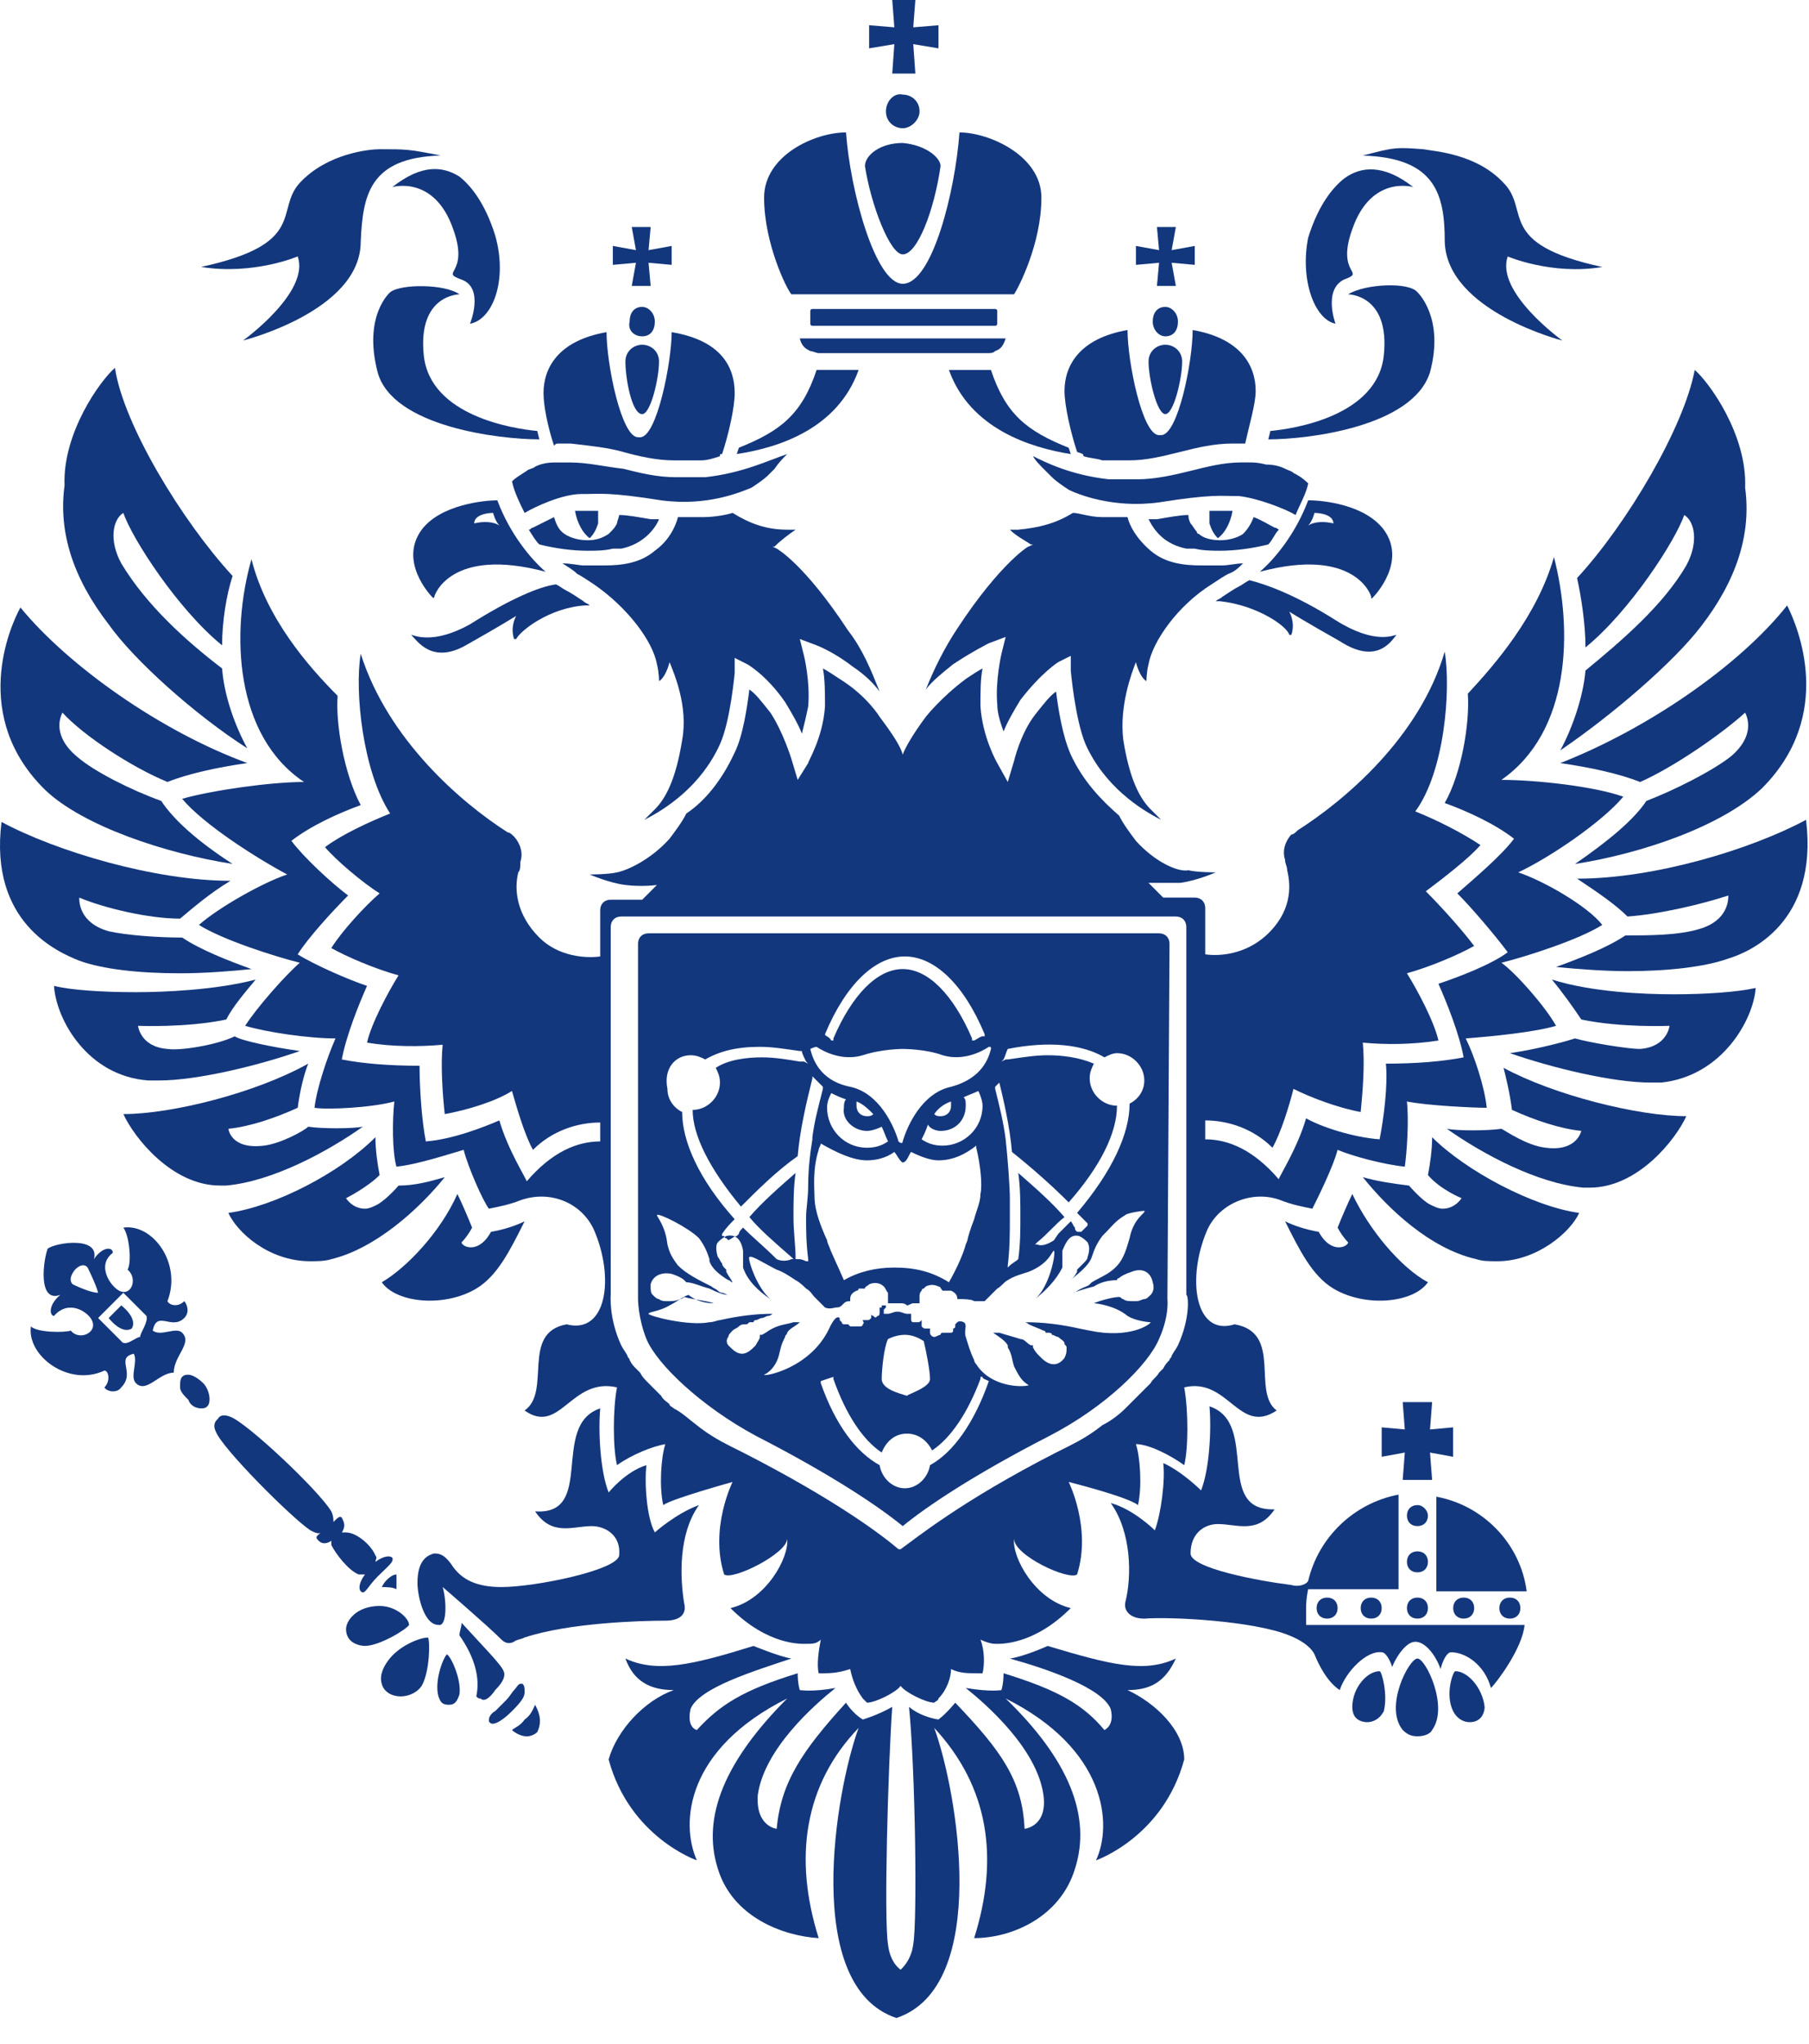 <?xml version="1.0" encoding="UTF-8"?> <svg xmlns="http://www.w3.org/2000/svg" width="62" height="70" viewBox="0 0 62 70" fill="none"> <path d="M48.58 51.552C48.364 51.552 48.22 51.696 48.22 51.912C48.22 52.128 48.364 52.272 48.58 52.272C48.796 52.272 48.94 52.128 48.94 51.912C48.94 51.768 48.796 51.552 48.58 51.552Z" fill="#13377D"></path> <path d="M49.805 55.08C49.805 55.296 49.949 55.44 50.165 55.44C50.381 55.44 50.525 55.296 50.525 55.08C50.525 54.864 50.381 54.72 50.165 54.72C49.949 54.72 49.805 54.864 49.805 55.08Z" fill="#13377D"></path> <path d="M48.58 54.72C48.364 54.72 48.22 54.864 48.22 55.08C48.22 55.296 48.364 55.44 48.58 55.44C48.796 55.44 48.94 55.296 48.94 55.08C48.94 54.864 48.796 54.72 48.58 54.72Z" fill="#13377D"></path> <path d="M51.388 55.08C51.388 55.296 51.532 55.44 51.748 55.44C51.964 55.44 52.108 55.296 52.108 55.08C52.108 54.864 51.964 54.72 51.748 54.72C51.532 54.72 51.388 54.864 51.388 55.08Z" fill="#13377D"></path> <path d="M48.075 48.025L48.147 48.961L47.355 48.889V49.897L48.147 49.753L48.075 50.689H49.083L49.011 49.753L49.803 49.897V48.889L49.011 48.961L49.083 48.025H48.075Z" fill="#13377D"></path> <path d="M49.228 51.265V54.505H52.324C52.108 52.849 50.812 51.553 49.228 51.265Z" fill="#13377D"></path> <path d="M48.58 53.136C48.364 53.136 48.22 53.28 48.22 53.496C48.22 53.712 48.364 53.856 48.58 53.856C48.796 53.856 48.94 53.712 48.94 53.496C48.94 53.28 48.796 53.136 48.58 53.136Z" fill="#13377D"></path> <path d="M49.876 57.241C49.803 57.241 49.516 58.033 49.803 58.609C49.947 58.897 50.236 59.041 50.523 58.969C50.812 58.897 50.883 58.609 50.883 58.465C50.812 57.817 50.307 57.241 49.876 57.241Z" fill="#13377D"></path> <path d="M47.284 57.241C46.852 57.241 46.348 57.817 46.348 58.465C46.348 58.681 46.42 58.897 46.708 58.969C46.996 59.041 47.284 58.897 47.428 58.609C47.572 58.033 47.356 57.241 47.284 57.241Z" fill="#13377D"></path> <path d="M48.58 56.807C48.292 56.807 47.428 58.464 48.076 59.255C48.22 59.4 48.364 59.471 48.58 59.471C48.796 59.471 49.012 59.4 49.084 59.255C49.66 58.464 48.868 56.807 48.58 56.807Z" fill="#13377D"></path> <path d="M44.764 55.081C44.764 54.721 44.836 54.433 44.836 54.433H47.932V54.145V51.841V51.193C46.42 51.481 45.196 52.633 44.836 54.145C44.764 54.289 44.476 54.361 44.26 54.289C43.108 54.145 40.804 53.713 40.804 53.209C40.804 52.489 41.308 52.201 41.74 52.201C42.388 52.201 43.108 52.561 43.684 51.697C41.596 51.769 43.18 48.745 41.452 48.169C41.524 48.961 41.452 50.329 41.164 51.049C41.164 51.049 40.516 50.401 39.868 50.113C39.94 50.689 39.796 51.841 39.58 52.417C39.58 52.417 38.86 51.697 38.068 51.481C38.788 52.489 38.788 54.001 38.572 54.865C38.5 55.153 38.716 55.441 39.22 55.441C40.084 55.369 42.964 55.513 44.188 56.017C44.548 56.161 44.908 56.377 45.052 56.665C45.196 57.025 45.484 57.601 45.916 57.889C46.132 57.241 46.852 56.521 47.356 56.593C47.5 56.593 47.644 56.881 47.716 57.097C47.788 56.881 48.148 56.233 48.508 56.233C48.868 56.233 49.228 56.737 49.372 57.169C49.444 56.881 49.588 56.593 49.732 56.593C50.236 56.593 50.884 57.025 51.1 57.817C51.316 57.601 52.18 56.449 52.252 55.657H44.764C44.764 55.729 44.764 55.441 44.764 55.081Z" fill="#13377D"></path> <path d="M46.635 55.08C46.635 55.296 46.779 55.44 46.995 55.44C47.211 55.44 47.355 55.296 47.355 55.08C47.355 54.864 47.211 54.72 46.995 54.72C46.779 54.72 46.635 54.864 46.635 55.08Z" fill="#13377D"></path> <path d="M45.124 55.08C45.124 55.296 45.268 55.44 45.484 55.44C45.7 55.44 45.844 55.296 45.844 55.08C45.844 54.864 45.7 54.72 45.484 54.72C45.268 54.72 45.124 54.864 45.124 55.08Z" fill="#13377D"></path> <path d="M15.316 56.664C15.171 56.808 14.883 57.6 15.027 58.104C15.1 58.32 15.171 58.392 15.387 58.392C15.604 58.392 15.675 58.248 15.748 58.032C15.819 57.528 15.46 56.736 15.316 56.664Z" fill="#13377D"></path> <path d="M17.98 58.897C17.836 59.113 17.62 59.185 17.548 59.257C17.62 59.329 17.836 59.473 18.052 59.473C18.196 59.473 18.34 59.401 18.412 59.329C18.628 58.897 18.412 58.537 18.34 58.393C18.268 58.537 18.196 58.753 17.98 58.897Z" fill="#13377D"></path> <path d="M16.972 57.888C17.26 57.6 17.332 57.384 17.26 57.24C17.188 57.024 16.54 56.376 15.82 55.584C15.82 55.728 15.748 55.872 15.748 56.016C16.252 56.736 16.468 57.456 16.324 58.104C16.396 58.176 16.396 58.176 16.468 58.176C16.612 58.32 16.828 58.104 16.972 57.888Z" fill="#13377D"></path> <path d="M17.98 57.96C17.98 57.816 17.98 57.744 17.908 57.672H17.836C17.764 57.672 17.692 57.816 17.62 57.888C17.548 57.96 17.476 58.104 17.332 58.248C17.188 58.392 17.116 58.464 16.972 58.608C16.828 58.68 16.756 58.824 16.756 58.896C16.756 58.896 16.756 58.896 16.756 58.968C16.828 59.04 16.828 59.04 16.9 59.04C16.972 59.04 17.188 58.968 17.548 58.608C17.908 58.248 17.98 58.104 17.98 57.96Z" fill="#13377D"></path> <path d="M13.228 54.144C13.228 54.144 13.156 54.216 13.084 54.36C13.228 54.36 13.444 54.36 13.588 54.432C13.588 54.288 13.588 54.072 13.588 53.928C13.444 53.928 13.3 54.072 13.228 54.144Z" fill="#13377D"></path> <path d="M15.172 54.359C15.172 54.359 16.684 55.656 17.188 56.16C17.332 56.303 17.476 56.303 17.62 56.231C17.692 56.16 17.836 56.16 17.98 56.087C19.492 55.584 21.94 55.511 22.804 55.511C23.38 55.511 23.524 55.224 23.452 54.935C23.308 54.072 23.236 52.559 23.956 51.551C23.164 51.84 22.444 52.487 22.444 52.487C22.156 51.983 22.084 50.76 22.156 50.184C21.436 50.4 20.86 51.12 20.86 51.12C20.572 50.4 20.5 49.032 20.572 48.239C18.844 48.816 20.428 51.911 18.34 51.767C18.916 52.632 19.636 52.272 20.284 52.272C20.716 52.272 21.292 52.559 21.22 53.279C21.148 53.783 18.34 54.359 17.188 54.359C16.396 54.359 15.82 54.144 15.46 53.568C15.244 53.279 15.1 53.208 14.884 53.208C14.596 53.279 14.308 53.495 14.308 54.215C14.308 54.648 14.524 55.656 15.028 55.656C15.316 55.727 15.316 54.864 15.172 54.359Z" fill="#13377D"></path> <path d="M12.292 53.928C12.364 53.928 12.436 53.928 12.508 53.928C12.292 54.217 12.292 54.432 12.364 54.505C12.508 54.648 12.58 54.361 12.94 54.001C13.3 53.641 13.516 53.496 13.444 53.352C13.372 53.281 13.156 53.281 12.868 53.496C12.868 53.425 12.94 53.352 12.868 53.281C12.724 52.92 12.22 52.489 11.86 52.489C11.788 52.489 11.788 52.489 11.716 52.489C11.86 52.273 11.788 52.129 11.716 51.984C11.644 51.913 11.572 51.984 11.428 52.129C11.428 52.056 11.428 51.913 11.356 51.769C10.924 51.048 8.476 48.745 7.9 48.529C7.54 48.385 7.468 48.6 7.468 48.6C7.468 48.6 7.252 48.745 7.396 49.032C7.612 49.608 9.988 51.984 10.636 52.416C10.78 52.489 10.924 52.56 10.996 52.489C10.852 52.633 10.78 52.633 10.924 52.776C10.996 52.849 11.14 52.92 11.356 52.776C11.356 52.849 11.356 52.849 11.356 52.92C11.5 53.209 11.932 53.785 12.292 53.928Z" fill="#13377D"></path> <path d="M14.02 55.655C14.02 55.439 13.588 55.007 13.012 55.007C12.22 55.007 11.86 55.511 11.86 55.799C11.86 56.303 12.364 56.375 12.508 56.375C13.012 56.375 13.948 55.799 14.02 55.655Z" fill="#13377D"></path> <path d="M13.3 56.881C13.084 57.169 13.012 57.457 13.084 57.673C13.156 57.961 13.444 58.105 13.732 58.105C14.02 58.105 14.308 57.961 14.452 57.745C14.74 57.241 14.74 56.161 14.668 56.089C14.38 56.089 13.66 56.377 13.3 56.881Z" fill="#13377D"></path> <path d="M6.243 45.648C6.027 45.432 5.523 45.792 5.235 45.576C5.379 44.856 5.883 45.576 6.315 45.144C6.531 44.928 6.387 44.64 6.315 44.568C6.099 44.784 5.811 44.712 5.739 44.568C6.243 43.272 5.235 41.904 4.227 42.048C4.443 42.336 4.515 43.272 4.371 43.488C4.731 43.776 4.515 44.424 4.083 44.208C3.795 44.064 3.291 43.344 3.867 42.912C3.867 42.696 3.507 42.696 3.219 43.128C3.435 42.336 1.923 42.552 1.635 42.768C1.491 43.128 1.275 44.64 2.067 44.352C1.635 44.712 1.707 45.072 1.851 45.072C2.355 44.496 3.003 44.928 3.147 45.216C3.363 45.648 2.715 45.936 2.427 45.576C2.211 45.648 1.275 45.648 1.059 45.432C0.915 46.44 2.355 47.52 3.579 46.944C3.723 46.944 3.795 47.304 3.579 47.52C3.651 47.664 4.011 47.736 4.155 47.52C4.659 47.016 3.939 46.512 4.587 46.368C4.731 46.656 4.443 47.16 4.659 47.376C5.019 47.736 5.451 47.016 5.955 47.016C5.955 46.44 6.603 46.008 6.243 45.648ZM2.499 43.992C2.499 43.992 2.283 43.848 2.571 43.488C2.859 43.2 3.003 43.416 3.003 43.416C3.003 43.416 3.291 43.992 3.363 44.28C3.075 44.28 2.499 43.992 2.499 43.992ZM4.803 45.792C4.659 45.792 4.299 46.152 4.155 45.936L3.363 45.144L3.795 44.712L4.227 44.28L5.019 45.072C5.091 45.288 4.803 45.648 4.803 45.792Z" fill="#13377D"></path> <path d="M6.459 47.087C6.387 47.087 6.315 47.087 6.243 47.159C6.171 47.231 6.171 47.375 6.171 47.519C6.171 47.663 6.315 47.807 6.459 47.951C6.531 48.167 6.747 48.239 6.891 48.239C6.963 48.239 7.035 48.239 7.107 48.167C7.251 48.023 7.179 47.591 6.963 47.375C6.819 47.231 6.603 47.087 6.459 47.087Z" fill="#13377D"></path> <path d="M4.156 44.712L3.94 44.928L3.724 45.144C3.724 45.144 4.156 45.72 4.516 45.504C4.732 45.144 4.156 44.712 4.156 44.712Z" fill="#13377D"></path> <path d="M46.204 42.552C46.204 42.696 45.628 42.984 45.196 42.192C44.764 42.12 44.332 41.976 44.044 41.832C44.548 42.84 44.98 43.704 45.7 44.136C46.78 44.784 48.436 44.64 48.94 43.92C48.004 43.416 46.924 42.12 46.348 40.896C46.204 41.184 45.988 41.688 45.844 42.048C45.916 42.192 46.06 42.408 46.204 42.552Z" fill="#13377D"></path> <path d="M56.211 26.785C57.363 26.281 59.019 25.129 59.811 24.409C59.883 24.553 60.171 25.201 59.307 25.921C58.659 26.425 57.363 27.073 56.427 27.433C55.995 28.081 55.131 28.801 53.979 29.593C56.283 29.233 59.019 28.297 60.387 27.001C62.907 24.481 61.611 21.457 61.251 20.737C59.595 22.825 56.427 24.985 53.475 26.137C54.483 26.281 55.491 26.497 56.211 26.785Z" fill="#13377D"></path> <path d="M54.339 22.175C55.851 20.951 57.435 18.503 57.723 17.639C58.083 17.855 58.227 18.575 57.795 19.367C57.003 20.735 55.563 21.959 54.339 22.967C54.267 23.831 53.907 24.911 53.475 25.703C55.275 24.479 57.363 22.679 58.299 21.455C59.523 19.871 60.027 18.287 59.811 16.703C59.883 14.903 58.587 13.103 58.083 12.671C57.723 14.615 55.779 17.927 54.051 19.799C54.195 20.447 54.339 21.383 54.339 22.175Z" fill="#13377D"></path> <path d="M53.188 33.552C53.548 33.984 53.908 34.488 54.196 34.92C55.564 35.208 57.22 35.136 57.22 35.136C57.22 35.136 57.148 35.856 56.212 35.928C55.78 35.928 54.484 35.712 53.98 35.568C53.764 35.64 52.756 35.928 51.748 36.072C53.188 36.576 55.276 37.08 56.572 37.08C56.716 37.08 56.788 37.08 56.932 37.08C59.02 36.864 60.1 34.92 60.172 33.84C59.524 33.984 58.444 34.056 57.364 34.056C56.356 34.056 54.556 33.984 53.188 33.552Z" fill="#13377D"></path> <path d="M61.899 28.08C60.027 29.088 56.715 30.096 54.051 30.096C54.699 30.528 55.347 30.96 55.779 31.392C56.859 31.32 58.371 30.96 59.235 30.672C59.235 30.816 59.235 31.536 58.227 31.824C57.507 32.04 56.499 32.04 55.707 32.04C55.059 32.472 54.123 32.832 53.331 33.12C54.051 33.192 54.987 33.264 55.779 33.264C57.147 33.264 58.443 33.12 59.235 32.832C59.955 32.616 62.331 31.608 61.899 28.08Z" fill="#13377D"></path> <path d="M51.82 38.015C52.612 38.375 53.476 38.663 54.196 38.735C54.196 38.735 54.052 39.455 52.972 39.311C52.324 39.239 51.604 38.735 51.46 38.663C50.956 38.735 49.948 38.735 49.588 38.663C50.812 39.527 52.684 40.535 54.268 40.679C54.34 40.679 54.412 40.679 54.484 40.679C56.14 40.679 57.436 39.023 57.796 38.231C56.14 38.231 53.26 37.511 51.532 36.575C51.604 36.863 51.748 37.439 51.82 38.015Z" fill="#13377D"></path> <path d="M48.94 40.248C49.371 40.752 50.092 41.04 50.092 41.04C50.092 41.04 49.876 41.4 49.444 41.4C49.3 41.4 49.156 41.328 49.011 41.256C48.724 41.112 48.291 40.608 48.291 40.608C47.715 40.536 47.212 40.464 46.708 40.32C47.572 41.4 49.011 42.768 50.596 43.128C50.812 43.2 51.028 43.2 51.316 43.2C52.684 43.2 53.836 42.192 54.123 41.544C52.539 41.328 50.236 40.104 49.084 38.952C49.084 39.384 49.011 39.888 48.94 40.248Z" fill="#13377D"></path> <path d="M38.643 57.888C39.435 57.888 39.939 57.6 40.299 56.808C39.219 57.312 38.067 57.024 35.907 56.376C35.907 56.376 35.115 56.736 34.611 56.808C35.907 57.168 37.779 57.816 38.067 58.536C38.211 59.112 37.851 59.256 37.851 59.256C37.131 58.392 36.267 57.888 34.395 57.312C34.395 57.672 34.323 57.888 34.323 57.888C34.323 57.888 33.963 57.96 33.099 57.816C33.819 58.392 35.547 59.904 35.763 61.488C35.907 62.568 35.115 62.64 35.115 62.64C35.043 60.984 34.323 59.976 32.739 58.32C32.739 58.32 32.451 58.68 32.163 58.896C32.163 58.896 31.587 58.824 31.155 58.464C31.371 60.624 31.443 65.808 31.299 66.6C31.227 67.176 30.867 67.464 30.867 67.464C30.867 67.464 30.507 67.248 30.435 66.6C30.291 65.736 30.435 60.552 30.579 58.464C30.075 58.752 29.571 58.896 29.571 58.896C29.211 58.68 28.995 58.32 28.995 58.32C27.483 59.976 26.763 61.056 26.619 62.64C26.619 62.64 25.899 62.568 25.971 61.488C26.187 59.904 27.915 58.392 28.635 57.816C27.843 57.96 27.411 57.888 27.411 57.888C27.411 57.888 27.339 57.672 27.339 57.312C25.467 57.888 24.675 58.392 23.883 59.256C23.883 59.256 23.523 59.184 23.667 58.536C23.955 57.816 25.827 57.24 27.123 56.808C26.691 56.736 25.827 56.376 25.827 56.376C23.739 57.024 22.515 57.312 21.435 56.808C21.723 57.6 22.299 57.888 23.091 57.888C22.083 58.248 21.147 59.256 20.859 60.264C21.579 62.928 23.883 63.72 23.883 63.72C23.307 62.424 23.523 59.904 26.979 58.176C24.891 60.264 24.027 62.208 24.603 64.008C25.107 65.664 26.835 66.312 28.059 66.384C27.195 63.648 27.555 61.128 29.427 59.184C28.635 61.344 27.483 68.04 30.723 69.12C33.963 68.04 32.811 61.344 32.019 59.184C33.891 61.2 34.251 63.648 33.387 66.384C34.683 66.384 36.339 65.664 36.843 64.008C37.419 62.208 36.627 60.264 34.467 58.176C37.923 59.904 38.139 62.496 37.563 63.72C37.563 63.72 39.867 62.928 40.587 60.264C40.587 59.256 39.579 58.32 38.643 57.888Z" fill="#13377D"></path> <path d="M16.324 44.136C17.044 43.704 17.476 42.84 17.98 41.832C17.692 41.976 17.26 42.12 16.828 42.192C16.396 42.984 15.82 42.696 15.82 42.552C15.964 42.408 16.108 42.192 16.18 42.048C16.036 41.688 15.82 41.184 15.676 40.896C15.1 42.192 13.948 43.416 13.084 43.92C13.588 44.64 15.244 44.784 16.324 44.136Z" fill="#13377D"></path> <path d="M7.972 29.592C6.748 28.8 5.956 28.08 5.524 27.432C4.516 27.072 3.22 26.424 2.644 25.92C1.78 25.2 2.068 24.552 2.14 24.408C2.86 25.2 4.516 26.28 5.74 26.784C6.46 26.496 7.468 26.28 8.476 26.136C5.524 25.056 2.356 22.824 0.7 20.808C0.34 21.456 -1.028 24.552 1.564 27.072C2.86 28.296 5.668 29.232 7.972 29.592Z" fill="#13377D"></path> <path d="M8.476 25.632C8.044 24.84 7.684 23.832 7.612 22.896C6.388 21.96 5.02 20.736 4.156 19.296C3.724 18.504 3.868 17.784 4.228 17.568C4.516 18.432 6.1 20.88 7.612 22.104C7.612 21.312 7.756 20.376 7.972 19.728C6.244 17.856 4.228 14.544 3.94 12.6C3.436 13.032 2.14 14.832 2.212 16.632C1.996 18.216 2.5 19.8 3.724 21.384C4.588 22.608 6.676 24.48 8.476 25.632Z" fill="#13377D"></path> <path d="M7.755 34.92C7.971 34.488 8.403 33.984 8.763 33.552C7.395 33.912 5.595 33.984 4.659 33.984C3.507 33.984 2.427 33.912 1.851 33.768C1.923 34.92 3.003 36.864 5.091 37.008C5.235 37.008 5.307 37.008 5.451 37.008C6.747 37.008 8.835 36.504 10.275 36C9.267 35.856 8.259 35.64 8.043 35.496C7.467 35.784 6.171 36 5.739 35.928C4.803 35.856 4.731 35.136 4.731 35.136C4.731 35.136 6.387 35.208 7.755 34.92Z" fill="#13377D"></path> <path d="M2.716 32.905C3.508 33.193 4.732 33.337 6.172 33.337C7.036 33.337 7.9 33.265 8.62 33.193C7.828 32.905 6.892 32.545 6.244 32.113C5.452 32.113 4.372 32.041 3.724 31.897C2.716 31.609 2.716 30.889 2.716 30.745C3.58 31.105 5.092 31.465 6.172 31.465C6.604 31.105 7.18 30.601 7.9 30.169C5.308 30.169 1.924 29.161 0.052 28.153C-0.38 31.609 1.996 32.617 2.716 32.905Z" fill="#13377D"></path> <path d="M7.54 40.607C7.612 40.607 7.684 40.607 7.756 40.607C9.34 40.463 11.212 39.455 12.436 38.591C12.076 38.663 10.996 38.663 10.564 38.591C10.42 38.735 9.628 39.167 9.052 39.239C7.9 39.383 7.828 38.663 7.828 38.663C8.548 38.591 9.412 38.303 10.204 37.943C10.276 37.367 10.42 36.791 10.564 36.431C8.764 37.439 5.884 38.159 4.228 38.159C4.588 38.951 5.884 40.607 7.54 40.607Z" fill="#13377D"></path> <path d="M10.635 43.2C10.851 43.2 11.139 43.2 11.355 43.128C12.867 42.768 14.379 41.4 15.243 40.32C14.739 40.464 14.235 40.608 13.659 40.608C13.659 40.608 13.299 41.04 12.939 41.256C12.795 41.328 12.651 41.4 12.507 41.4C12.075 41.4 11.859 41.04 11.859 41.04C11.859 41.04 12.579 40.68 13.011 40.248C12.939 39.888 12.867 39.384 12.867 38.952C11.643 40.176 9.411 41.328 7.827 41.544C8.115 42.192 9.195 43.2 10.635 43.2Z" fill="#13377D"></path> <path d="M30.364 3.816C30.364 4.176 30.652 4.392 30.94 4.392C31.228 4.392 31.516 4.104 31.516 3.816C31.516 3.456 31.228 3.24 30.94 3.24C30.652 3.168 30.364 3.456 30.364 3.816Z" fill="#13377D"></path> <path d="M30.58 2.52H31.372L31.3 1.512L32.164 1.656V0.864L31.3 0.936L31.372 0H30.58L30.652 0.936L29.788 0.864V1.656L30.652 1.512L30.58 2.52Z" fill="#13377D"></path> <path d="M27.771 12.024C27.843 12.024 27.987 12.096 28.059 12.096H33.819C33.963 12.096 34.035 12.096 34.107 12.024C34.323 11.952 34.395 11.808 34.467 11.592H27.411C27.483 11.88 27.627 11.952 27.771 12.024Z" fill="#13377D"></path> <path d="M34.107 11.159C34.179 11.159 34.179 11.087 34.179 11.087V10.655C34.179 10.583 34.107 10.583 34.107 10.583H27.843C27.771 10.583 27.771 10.655 27.771 10.655V11.087C27.771 11.159 27.843 11.159 27.843 11.159H34.107Z" fill="#13377D"></path> <path d="M34.756 10.08C34.9 9.864 35.692 8.352 35.692 6.768C35.692 5.328 33.892 4.536 32.884 4.536C32.74 6.552 31.948 9.72 30.94 9.72C30.004 9.72 29.14 6.552 28.996 4.536C27.916 4.536 26.188 5.328 26.188 6.768C26.188 8.352 26.98 9.936 27.124 10.08H34.756Z" fill="#13377D"></path> <path d="M30.94 8.713C31.444 8.713 32.02 7.201 32.236 5.689C32.236 5.401 31.732 4.969 30.94 4.897C30.148 4.897 29.644 5.329 29.644 5.689C29.86 7.057 30.508 8.713 30.94 8.713Z" fill="#13377D"></path> <path d="M40.083 32.328C40.083 32.112 39.939 31.968 39.723 31.968H22.227C22.011 31.968 21.867 32.112 21.867 32.328V44.352V44.424V44.496C21.867 44.496 21.867 45.144 22.155 45.864C22.515 46.728 24.027 48.168 25.899 49.176C28.563 50.544 30.147 51.624 30.939 52.272C31.731 51.624 33.315 50.544 35.979 49.176C37.923 48.168 39.363 46.728 39.723 45.864C40.083 45.072 40.011 44.496 40.011 44.496L40.083 32.328ZM34.179 36.72V36.792C34.395 37.656 34.611 38.592 34.683 39.456C35.403 40.032 36.051 40.608 36.627 41.184C37.707 39.96 38.283 38.808 38.283 37.872C37.779 37.872 37.347 37.44 37.347 36.936C37.347 36.72 37.419 36.576 37.491 36.432C36.987 36.216 36.411 36.144 35.907 36.144C35.475 36.144 35.043 36.216 34.539 36.288H34.467L34.323 36.36L34.395 36.288C34.467 36.144 34.467 36.072 34.539 35.928C35.979 35.64 37.131 35.784 37.851 36.216C37.995 36.144 38.139 36.072 38.283 36.072C38.787 36.072 39.219 36.504 39.219 37.008C39.219 37.368 39.003 37.656 38.715 37.8C38.715 38.808 38.139 40.104 36.915 41.544C36.987 41.616 37.059 41.688 37.131 41.76C37.203 41.832 37.203 41.832 37.275 41.904V41.976C37.203 42.048 37.131 42.12 37.059 42.192H36.987C36.987 42.192 36.987 42.192 36.915 42.192C36.843 42.12 36.843 42.12 36.843 42.048C36.771 41.976 36.771 41.904 36.699 41.832C36.555 41.976 36.411 42.12 36.267 42.264L36.123 42.48C35.907 42.624 35.691 42.696 35.547 42.624H35.475L35.547 42.552C35.907 42.264 36.195 41.904 36.483 41.688C36.051 41.184 35.475 40.68 34.899 40.176C34.971 40.68 34.971 41.184 34.971 41.688C34.971 42.12 34.971 42.624 34.899 43.128C34.827 43.2 34.683 43.272 34.611 43.344L34.539 43.416V43.344C34.611 42.768 34.611 42.192 34.611 41.688C34.611 41.544 34.611 41.328 34.611 41.184V41.04C34.611 40.68 34.539 39.672 34.467 39.024C34.395 38.448 34.251 37.872 34.107 37.296V37.224C34.179 37.152 34.251 37.08 34.323 37.008L34.179 36.72ZM28.275 35.424C28.995 33.696 30.003 32.76 31.011 32.76C32.019 32.76 33.027 33.696 33.747 35.424V35.496H33.675C33.603 35.496 33.531 35.568 33.387 35.64H33.315V35.568C32.667 34.056 31.803 33.192 30.939 33.192C30.075 33.192 29.211 34.056 28.563 35.568V35.64H28.491C28.419 35.496 28.275 35.496 28.275 35.424ZM27.987 35.856C28.203 36 28.851 36.36 29.571 36.144C30.219 35.928 30.939 35.928 30.939 35.928C30.939 35.928 31.731 35.928 32.307 36.144C33.027 36.36 33.675 36 33.891 35.856C33.963 35.856 33.963 35.856 33.963 35.928C33.891 36.216 33.675 36.936 32.595 37.224C31.587 37.44 31.083 38.592 30.939 39.096C30.939 39.168 30.867 39.168 30.795 39.096C30.651 38.592 30.147 37.44 29.139 37.224C28.059 37.008 27.843 36.216 27.771 35.928C27.915 35.856 27.987 35.856 27.987 35.856ZM29.715 38.736C29.859 38.736 30.075 38.664 30.219 38.592C30.291 38.736 30.363 38.952 30.435 39.096C30.219 39.24 30.003 39.312 29.715 39.312C28.923 39.312 28.347 38.664 28.347 37.944C28.347 37.728 28.419 37.584 28.491 37.44C28.635 37.512 28.779 37.584 28.995 37.656C28.923 37.728 28.923 37.872 28.923 37.944C28.851 38.376 29.283 38.736 29.715 38.736ZM29.355 37.872C29.355 37.8 29.355 37.8 29.355 37.728C29.571 37.8 29.787 38.016 29.931 38.16C29.859 38.232 29.787 38.232 29.715 38.232C29.499 38.232 29.355 38.088 29.355 37.872ZM29.715 39.744C30.003 39.744 30.363 39.672 30.651 39.456C30.723 39.528 30.867 39.816 30.939 39.816C31.083 39.816 31.155 39.528 31.227 39.456C31.515 39.6 31.875 39.744 32.163 39.744C32.667 39.744 33.099 39.528 33.459 39.24C33.459 39.24 33.459 39.24 33.459 39.312C33.603 39.888 33.675 40.608 33.603 40.896C33.603 41.184 33.459 41.472 33.387 41.76C33.243 42.12 33.171 42.408 33.171 42.408C33.171 42.408 33.171 42.48 33.099 42.624C33.027 42.912 32.811 43.416 32.523 43.92C31.947 43.56 31.371 43.416 30.651 43.416C30.003 43.416 29.427 43.56 28.923 43.848C28.707 43.344 28.491 42.912 28.419 42.696C28.347 42.552 28.347 42.48 28.347 42.48C28.347 42.48 28.203 42.192 28.059 41.76C27.987 41.544 27.915 41.256 27.915 40.968C27.915 40.752 27.843 40.032 28.059 39.384C28.059 39.312 28.131 39.24 28.131 39.168C28.635 39.456 29.211 39.744 29.715 39.744ZM32.235 38.736C32.739 38.736 33.099 38.376 33.099 37.872C33.099 37.728 33.099 37.656 33.027 37.584C33.171 37.512 33.387 37.44 33.531 37.368C33.603 37.512 33.675 37.728 33.675 37.872C33.675 38.664 33.027 39.24 32.307 39.24C32.019 39.24 31.803 39.168 31.587 39.024C31.659 38.88 31.731 38.736 31.803 38.52C31.875 38.664 32.091 38.736 32.235 38.736ZM32.019 38.16C32.163 37.944 32.379 37.8 32.595 37.728C32.595 37.8 32.595 37.8 32.595 37.872C32.595 38.088 32.451 38.232 32.235 38.232C32.163 38.232 32.091 38.232 32.019 38.16ZM23.667 36.144C23.883 36.144 24.027 36.216 24.171 36.288C24.675 36 25.251 35.856 26.043 35.856C26.475 35.856 26.907 35.928 27.411 36H27.483C27.483 36.072 27.555 36.216 27.627 36.36L27.699 36.432L27.555 36.36C27.483 36.36 27.483 36.36 27.411 36.36C26.979 36.288 26.547 36.216 26.115 36.216C25.611 36.216 24.963 36.288 24.531 36.576C24.603 36.72 24.675 36.864 24.675 37.08C24.675 37.584 24.243 38.016 23.739 38.016C23.739 38.88 24.315 40.032 25.395 41.328C25.971 40.752 26.619 40.104 27.339 39.6C27.411 38.736 27.627 37.8 27.843 36.936V36.864L27.915 36.936C27.987 37.008 28.059 37.08 28.131 37.152C28.131 37.152 28.131 37.152 28.203 37.224V37.296C28.059 37.872 27.915 38.376 27.843 38.952V39.024C27.771 39.456 27.699 40.032 27.699 40.608C27.699 41.04 27.627 41.4 27.627 41.688C27.627 42.12 27.627 42.552 27.699 43.128V43.2H27.627C27.483 43.128 27.411 43.128 27.339 43.128H27.267V43.056C27.267 42.696 27.195 42.192 27.195 41.688C27.195 41.184 27.195 40.68 27.267 40.176C26.691 40.68 26.115 41.184 25.683 41.688C26.043 42.12 26.547 42.552 27.123 43.056L27.195 43.128H27.123C26.979 43.2 26.763 43.2 26.619 43.128C26.187 42.696 25.827 42.408 25.467 42.048C25.395 42.12 25.323 42.192 25.323 42.264L25.251 42.336C25.179 42.336 25.107 42.408 24.963 42.48L24.891 42.408C24.891 42.408 24.819 42.408 24.819 42.336H24.747V42.264C24.891 42.048 25.035 41.904 25.179 41.76C23.955 40.392 23.379 39.096 23.379 38.088C23.091 37.944 22.875 37.656 22.875 37.296C22.731 36.576 23.163 36.144 23.667 36.144ZM33.891 47.304C33.387 48.744 32.667 49.752 31.875 50.184C31.803 50.616 31.443 50.976 31.011 50.976C30.579 50.976 30.219 50.616 30.147 50.184C29.355 49.752 28.635 48.816 28.131 47.376V47.304L28.563 47.16V47.232C28.995 48.456 29.571 49.32 30.219 49.752C30.363 49.392 30.651 49.104 31.083 49.104C31.515 49.104 31.803 49.392 31.947 49.68C32.595 49.248 33.171 48.384 33.603 47.232V47.16H33.675C33.675 47.232 33.747 47.232 33.891 47.304ZM30.219 47.232C30.219 46.944 30.291 46.152 30.435 45.864C30.579 45.792 30.795 45.72 31.011 45.72C31.227 45.72 31.443 45.792 31.659 45.936C31.731 46.224 31.875 46.944 31.875 47.232C31.875 47.52 31.155 47.736 31.083 47.808C30.867 47.736 30.219 47.592 30.219 47.232ZM39.435 44.352C39.363 44.424 39.291 44.496 39.219 44.496C39.147 44.496 39.075 44.568 38.931 44.568H38.859C38.715 44.568 38.571 44.568 38.499 44.496C38.427 44.496 38.427 44.424 38.355 44.424C38.139 44.424 37.635 44.568 37.491 44.64C37.563 44.64 38.211 44.712 38.643 45.072C38.859 45.216 39.291 45.288 39.435 45.288C39.435 45.36 38.715 45.864 37.347 45.576L36.987 45.504C36.339 45.36 35.763 45.288 35.115 45.288C35.187 45.288 35.259 45.36 35.259 45.36C35.403 45.432 35.619 45.504 35.763 45.576C35.763 45.576 35.835 45.576 35.835 45.648H35.907C35.979 45.648 36.051 45.648 36.051 45.72C36.123 45.72 36.195 45.792 36.267 45.792C36.339 45.864 36.483 45.936 36.483 46.008C36.483 46.08 36.555 46.08 36.555 46.152C36.555 46.296 36.555 46.368 36.483 46.512C36.267 46.8 35.979 46.8 35.691 46.512L35.619 46.44C35.547 46.368 35.475 46.296 35.403 46.152V46.08C35.403 46.08 35.403 46.08 35.331 46.08C35.187 46.008 35.115 45.864 34.971 45.864C34.755 45.792 34.467 45.72 34.251 45.648C34.179 45.648 34.107 45.648 34.035 45.648C34.251 45.792 34.467 45.936 34.539 46.08C34.539 46.08 34.539 46.08 34.539 46.152C34.683 46.368 34.683 46.584 34.755 46.8C34.971 47.232 35.043 47.304 35.259 47.448C35.043 47.52 33.963 47.52 33.459 46.728C33.459 46.728 33.387 46.656 33.387 46.584C33.243 46.296 33.171 46.008 33.099 45.792C33.027 45.576 33.171 45.36 33.027 45.288C32.883 45.216 32.811 45.288 32.811 45.288C32.739 45.36 32.739 45.36 32.739 45.36V45.432C32.739 45.504 32.667 45.504 32.667 45.504V45.576C32.667 45.576 32.667 45.648 32.595 45.648C32.595 45.648 32.595 45.648 32.523 45.648C32.451 45.648 32.451 45.648 32.379 45.648C32.379 45.648 32.379 45.648 32.307 45.648C32.307 45.648 32.235 45.648 32.235 45.72C32.163 45.72 32.091 45.792 32.019 45.792C31.947 45.792 31.875 45.72 31.875 45.648C31.875 45.576 31.875 45.576 31.875 45.504C31.803 45.504 31.803 45.504 31.731 45.504C31.659 45.504 31.659 45.504 31.587 45.432C31.587 45.36 31.587 45.288 31.587 45.288C31.587 45.216 31.587 45.216 31.587 45.216C31.515 45.288 31.515 45.288 31.443 45.288C31.371 45.288 31.371 45.288 31.299 45.288C31.227 45.288 31.227 45.216 31.227 45.144V45.072C31.227 45.072 31.227 45.072 31.227 45C31.227 45 31.227 45 31.155 45H31.083C31.011 45 30.867 44.928 30.795 44.928C30.795 44.928 30.795 44.928 30.723 44.928C30.651 44.928 30.507 45 30.435 45H30.363H30.291C30.291 45 30.291 45 30.291 44.928C30.291 44.928 30.291 44.928 30.291 44.856L30.363 44.784C30.363 44.784 30.363 44.784 30.363 44.712C30.291 44.712 30.291 44.712 30.219 44.712V44.784C30.219 44.784 30.219 44.784 30.147 44.784V44.856V44.928C30.147 45 30.147 45.072 30.075 45.072C30.003 45.144 30.003 45.144 29.931 45.072C29.931 45.072 29.859 45.072 29.859 45C29.859 45 29.787 45 29.787 44.928C29.787 44.928 29.787 45 29.859 45C29.859 45.072 29.859 45.072 29.859 45.144C29.787 45.216 29.787 45.216 29.715 45.216H29.643H29.571C29.571 45.288 29.643 45.288 29.571 45.36C29.571 45.432 29.499 45.432 29.427 45.432C29.355 45.432 29.355 45.432 29.283 45.432C29.283 45.432 29.283 45.432 29.211 45.432H29.139L29.067 45.36C29.067 45.36 28.995 45.36 28.923 45.36C28.923 45.36 28.851 45.36 28.851 45.288L28.779 45.216V45.144C28.635 45 28.419 45.504 28.419 45.504C27.771 46.872 26.187 47.16 26.187 47.088C26.187 47.088 26.547 46.944 26.691 46.44C26.763 46.152 26.763 46.08 26.907 45.792C26.907 45.72 26.979 45.72 26.979 45.648C27.051 45.504 27.267 45.432 27.411 45.288C27.339 45.288 27.267 45.288 27.195 45.288C26.979 45.36 26.763 45.36 26.475 45.504C26.331 45.576 26.259 45.648 26.115 45.72C26.115 45.72 26.115 45.72 26.043 45.72V45.792C26.043 45.864 25.971 45.936 25.899 46.08L25.827 46.152C25.539 46.44 25.323 46.44 25.035 46.152L24.963 46.08C24.891 46.008 24.891 45.864 24.963 45.792C24.963 45.72 25.035 45.648 25.107 45.576C25.179 45.504 25.251 45.504 25.323 45.432C25.395 45.36 25.467 45.36 25.539 45.36C25.611 45.36 25.611 45.36 25.683 45.288C25.683 45.288 25.755 45.288 25.827 45.288C25.827 45.288 25.827 45.216 25.899 45.216C25.971 45.216 26.043 45.144 26.115 45.144C26.187 45.144 26.259 45.072 26.331 45.072C26.331 45.072 26.403 45.072 26.475 45C25.899 45 25.323 45.072 24.675 45.216C24.603 45.216 24.459 45.288 24.315 45.288C23.595 45.432 22.227 45.072 22.227 45C22.227 44.928 22.587 44.928 22.947 44.712C23.235 44.568 23.379 44.424 23.595 44.352C23.955 44.64 24.387 44.64 24.459 44.64C24.315 44.568 23.667 44.496 23.451 44.424C23.451 44.424 23.379 44.496 23.307 44.496C23.163 44.568 23.019 44.568 22.875 44.568C22.803 44.568 22.659 44.568 22.587 44.496C22.515 44.496 22.443 44.424 22.371 44.352C22.299 44.28 22.299 44.208 22.299 43.992C22.371 43.704 22.659 43.56 23.019 43.632C23.235 43.704 23.379 43.776 23.451 43.848L23.523 43.92C23.739 43.92 24.027 44.064 24.315 44.136C24.603 44.28 24.819 44.352 24.963 44.352C24.891 44.352 24.819 44.28 24.747 44.28C24.675 44.28 24.603 44.208 24.603 44.208C24.531 44.136 24.459 44.136 24.387 44.064C23.955 43.848 23.523 43.632 23.235 43.344C23.019 43.056 22.947 42.912 22.875 42.624C22.803 41.976 22.515 41.688 22.515 41.616C22.587 41.544 23.595 42.048 23.955 42.408C24.171 42.696 24.243 42.912 24.315 43.128V43.2C24.387 43.416 24.603 43.632 24.963 43.848C25.035 43.848 25.035 43.92 25.107 43.92C25.035 43.776 24.963 43.704 24.891 43.56V43.488L24.819 43.416C24.819 43.416 24.747 43.344 24.747 43.272C24.675 43.2 24.675 43.128 24.603 43.056C24.531 42.84 24.531 42.624 24.603 42.552C24.675 42.48 24.747 42.408 24.891 42.336C25.179 42.264 25.395 42.408 25.467 42.84C25.467 42.912 25.467 42.984 25.467 43.056C25.467 43.128 25.467 43.2 25.467 43.272V43.344C25.467 43.344 25.467 43.344 25.467 43.416C25.611 43.848 25.971 44.208 26.403 44.496C25.899 44.064 25.611 43.056 25.683 43.056C25.755 42.984 26.187 43.272 26.619 43.488C26.835 43.56 27.051 43.704 27.267 43.848C27.411 43.92 27.555 44.064 27.627 44.136C27.771 44.208 27.843 44.352 27.915 44.424C27.987 44.496 28.059 44.568 28.131 44.64C28.203 44.712 28.203 44.712 28.275 44.784C28.419 44.856 28.635 44.784 28.635 44.784C28.707 44.784 28.779 44.784 28.851 44.712C28.851 44.712 28.851 44.712 28.923 44.64C28.995 44.568 29.067 44.568 29.139 44.568V44.496C29.139 44.352 29.211 44.28 29.355 44.208C29.355 44.208 29.427 44.208 29.427 44.136H29.499H29.571H29.643C29.643 44.064 29.715 44.064 29.787 43.992C29.931 43.92 30.147 43.92 30.291 44.064C30.363 44.136 30.363 44.208 30.435 44.28V44.352C30.435 44.424 30.435 44.424 30.435 44.496C30.435 44.568 30.435 44.568 30.435 44.64C30.507 44.64 30.651 44.64 30.723 44.64C30.795 44.64 30.795 44.64 30.867 44.64C30.939 44.64 31.011 44.64 31.083 44.712C31.155 44.712 31.227 44.64 31.299 44.64C31.371 44.64 31.371 44.64 31.443 44.64H31.515C31.515 44.568 31.515 44.496 31.515 44.424C31.515 44.352 31.515 44.28 31.587 44.208C31.587 44.208 31.587 44.136 31.659 44.136L31.731 44.064C31.875 43.992 32.019 43.992 32.163 44.064C32.235 44.064 32.235 44.136 32.307 44.208C32.379 44.208 32.379 44.208 32.451 44.208H32.523H32.595C32.739 44.28 32.811 44.352 32.811 44.496C32.811 44.496 32.811 44.496 32.883 44.496H32.955C32.955 44.496 33.315 44.496 33.387 44.568H33.747C33.819 44.496 33.819 44.496 33.891 44.424C33.963 44.352 34.107 44.208 34.179 44.136C34.323 44.064 34.395 43.92 34.539 43.848C34.755 43.704 35.043 43.632 35.259 43.56C35.979 43.272 36.051 42.84 36.123 42.84C36.195 42.912 35.979 44.064 35.475 44.496C35.835 44.208 36.195 43.848 36.411 43.416C36.411 43.416 36.411 43.416 36.411 43.344V43.272C36.411 43.2 36.411 43.128 36.411 43.056C36.411 42.984 36.411 42.912 36.411 42.84C36.555 42.48 36.699 42.264 36.987 42.336C37.131 42.408 37.203 42.48 37.275 42.552C37.347 42.696 37.347 42.84 37.275 43.056C37.275 43.128 37.203 43.2 37.131 43.272C37.059 43.344 37.059 43.344 36.987 43.416L36.915 43.488V43.56C36.843 43.704 36.771 43.776 36.627 43.92C36.699 43.848 36.699 43.848 36.771 43.776C37.131 43.488 37.347 43.272 37.419 43.056C37.491 42.84 37.563 42.624 37.779 42.336C38.139 41.976 38.211 41.832 38.571 41.616C38.643 41.544 39.147 41.472 39.219 41.472C39.291 41.544 38.859 41.688 38.715 42.408C38.643 42.624 38.571 42.984 38.355 43.272C38.067 43.632 37.779 43.704 37.419 43.92L37.347 43.992C37.275 44.064 37.203 44.064 37.059 44.136C36.915 44.208 36.843 44.28 36.771 44.28C36.987 44.208 37.203 44.136 37.491 44.064C37.707 43.92 37.995 43.848 38.283 43.848C38.283 43.848 38.283 43.776 38.355 43.776C38.427 43.704 38.571 43.632 38.787 43.56C39.147 43.416 39.435 43.56 39.507 43.92C39.579 44.136 39.507 44.28 39.435 44.352Z" fill="#13377D"></path> <path d="M52.035 29.88C53.115 29.376 54.915 28.152 55.635 27.288C54.627 26.928 52.611 26.712 51.459 26.712C53.835 25.056 53.907 21.6 53.259 19.08C52.683 21.096 51.243 22.752 50.307 23.76C50.379 24.768 50.091 26.496 49.515 27.504C50.307 27.792 51.243 28.224 51.891 28.728C51.459 29.304 50.523 30.096 49.947 30.6C50.451 31.104 51.243 32.04 51.675 32.616C51.099 33.048 49.947 33.48 49.299 33.696C49.587 34.344 50.019 35.424 50.163 36.216C49.443 36.36 48.507 36.432 47.499 36.432C47.571 37.152 47.427 38.304 47.283 39.024C46.347 38.952 45.267 38.592 44.763 38.304C44.475 39.312 43.827 40.32 43.827 40.392C42.963 39.384 42.099 39.024 41.307 39.024V38.376C42.099 38.376 42.963 38.664 43.611 39.312C43.899 38.808 44.187 37.872 44.331 37.296C44.907 37.584 45.843 37.944 46.635 38.088C46.707 37.368 46.779 36.432 46.707 35.712C47.499 35.784 48.363 35.784 49.299 35.64C49.155 34.992 48.579 33.912 48.219 33.336C49.011 33.12 50.019 32.688 50.523 32.4C50.091 31.824 49.371 31.032 48.867 30.528C49.443 30.096 50.379 29.376 50.739 28.944C50.091 28.512 49.227 28.08 48.507 27.792C49.515 26.424 49.731 23.616 49.515 22.32C48.651 25.272 46.059 27.432 44.475 28.44C44.403 28.512 44.331 28.584 44.259 28.584C44.187 28.656 43.899 29.016 44.043 29.448C44.043 29.592 44.115 29.664 44.115 29.808C44.259 30.384 44.259 31.248 43.395 32.04C42.675 32.688 41.811 32.76 41.307 32.688V31.104C41.307 30.888 41.163 30.744 40.947 30.744H39.867L39.363 30.24C39.363 30.24 39.867 30.24 40.443 30.24C41.019 30.168 41.667 29.88 41.667 29.88C41.667 29.88 41.019 29.88 40.731 29.808C40.371 29.88 39.579 29.52 38.931 28.8C38.715 28.512 38.499 28.224 38.355 27.936C37.779 27.432 37.131 26.784 36.699 25.848C36.411 25.2 36.267 24.264 36.195 23.688C35.979 23.832 35.763 24.12 35.475 24.48C34.971 25.128 34.755 26.064 34.755 26.064L34.539 26.784L34.179 26.136C34.179 26.136 33.675 25.272 33.603 24.192C33.603 23.688 33.603 23.256 33.675 22.896C33.531 22.968 33.315 23.112 33.099 23.256C32.235 23.904 31.731 24.552 31.731 24.552C31.299 25.128 31.011 25.632 30.939 25.848C30.867 25.56 30.579 25.128 30.147 24.552C30.147 24.552 29.715 23.832 28.779 23.256C28.563 23.112 28.347 22.968 28.203 22.896C28.275 23.256 28.275 23.76 28.275 24.192C28.203 25.272 27.699 26.064 27.699 26.136L27.339 26.712L27.123 25.992C27.123 25.992 26.835 25.056 26.403 24.408C26.115 24.048 25.899 23.76 25.683 23.616C25.611 24.192 25.467 25.2 25.179 25.776C24.747 26.712 24.171 27.432 23.523 27.864C23.379 28.152 23.163 28.44 22.947 28.728C22.299 29.448 21.507 29.808 21.147 29.88C20.859 29.952 20.211 29.952 20.211 29.952C20.211 29.952 20.859 30.24 21.435 30.312C22.011 30.384 22.515 30.312 22.515 30.312L22.011 30.816H20.931C20.715 30.816 20.571 30.96 20.571 31.176V32.76C20.067 32.832 19.131 32.76 18.483 32.112C17.691 31.32 17.619 30.456 17.763 29.88C17.835 29.808 17.835 29.664 17.835 29.52C17.979 29.088 17.691 28.728 17.619 28.656C17.547 28.584 17.475 28.512 17.403 28.512C15.819 27.504 13.299 25.344 12.363 22.392C12.147 23.688 12.435 26.424 13.371 27.864C12.651 28.152 11.715 28.584 11.139 29.016C11.499 29.448 12.435 30.24 13.011 30.6C12.507 31.032 11.715 31.896 11.355 32.472C11.859 32.76 12.867 33.192 13.659 33.408C13.299 33.984 12.723 35.064 12.579 35.712C13.443 35.856 14.379 35.856 15.171 35.784C15.099 36.504 15.171 37.512 15.243 38.16C16.035 38.016 16.971 37.728 17.547 37.368C17.691 37.872 17.979 38.88 18.267 39.384C18.915 38.736 19.779 38.448 20.571 38.448V39.096C19.779 39.096 18.915 39.456 18.051 40.464C18.051 40.392 17.403 39.384 17.115 38.376C16.611 38.592 15.531 39.024 14.595 39.096C14.451 38.376 14.379 37.224 14.379 36.504C13.371 36.504 12.435 36.432 11.715 36.288C11.859 35.496 12.291 34.416 12.579 33.768C11.931 33.552 10.779 33.048 10.203 32.688C10.563 32.112 11.427 31.176 11.931 30.672C11.355 30.24 10.419 29.376 9.987 28.8C10.635 28.296 11.571 27.864 12.363 27.576C11.787 26.496 11.499 24.768 11.571 23.832C10.563 22.824 9.123 21.168 8.619 19.152C7.899 21.672 8.043 25.2 10.419 26.784C9.267 26.784 7.251 27.072 6.243 27.36C6.963 28.224 8.763 29.376 9.843 29.952C8.979 30.24 7.467 31.104 6.819 31.68C7.611 32.184 9.411 32.76 10.275 32.976C9.771 33.408 8.763 34.56 8.403 35.136C9.123 35.352 10.563 35.568 11.499 35.568C11.211 36.216 10.851 37.296 10.779 37.944C11.211 38.016 12.723 37.944 13.515 37.728C13.443 38.376 13.443 39.456 13.587 39.96C14.307 39.888 15.387 39.528 15.891 39.384C16.035 39.96 16.539 41.112 16.755 41.4C17.115 41.328 17.475 41.256 17.835 41.112C18.843 40.752 19.923 41.184 20.355 42.12C21.075 43.776 20.787 45.72 19.419 45.36C17.835 45.648 18.915 47.664 17.979 48.312C19.203 49.176 19.563 47.16 21.147 47.52C21.003 48.24 21.003 49.608 21.147 50.184C21.651 49.824 22.371 49.536 22.803 49.464C22.659 49.896 22.587 50.904 22.731 51.552C23.019 51.336 25.107 50.76 25.107 50.76C25.107 50.76 24.315 52.344 24.819 53.928C25.107 54.144 26.979 53.208 26.979 52.704C27.051 53.352 26.259 54.792 25.035 55.08C26.331 56.376 27.483 56.304 27.627 56.304C27.843 56.304 27.987 56.304 28.131 56.16C28.059 56.52 27.987 57.024 28.059 57.312C28.131 57.312 28.203 57.312 28.275 57.312C28.635 57.312 28.923 57.24 29.139 57.168C29.211 57.528 29.355 57.888 29.571 58.176C29.643 58.248 29.643 58.248 29.715 58.32C30.003 58.32 30.723 57.96 30.867 57.744C31.011 57.96 31.731 58.32 32.019 58.32C32.091 58.248 32.163 58.248 32.163 58.176C32.451 57.888 32.595 57.456 32.595 57.168C32.883 57.312 33.171 57.312 33.459 57.312C33.531 57.312 33.603 57.312 33.675 57.312C33.747 57.024 33.747 56.52 33.603 56.16C33.747 56.232 33.963 56.304 34.107 56.304C34.251 56.304 35.403 56.376 36.699 55.08C35.475 54.792 34.683 53.352 34.755 52.704C34.755 53.28 36.627 54.144 36.915 53.928C37.419 52.344 36.627 50.76 36.627 50.76C36.627 50.76 38.643 51.264 39.003 51.552C39.147 50.904 39.075 49.896 38.931 49.464C39.363 49.464 40.083 49.824 40.587 50.184C40.731 49.608 40.731 48.312 40.587 47.52C42.099 47.16 42.459 49.176 43.755 48.312C42.891 47.664 43.971 45.648 42.315 45.36C40.947 45.792 40.659 43.776 41.379 42.12C41.811 41.184 42.963 40.752 43.899 41.112C44.259 41.256 44.619 41.328 44.979 41.4C45.123 41.112 45.699 39.96 45.843 39.384C46.347 39.6 47.427 39.888 48.147 39.96C48.219 39.456 48.291 38.376 48.219 37.728C48.939 37.872 50.523 37.944 50.955 37.944C50.883 37.224 50.523 36.144 50.235 35.568C51.171 35.496 52.611 35.352 53.331 35.136C52.971 34.488 51.963 33.336 51.459 32.976C52.323 32.76 54.123 32.184 54.915 31.68C54.411 31.032 52.899 30.168 52.035 29.88ZM40.371 46.08C40.299 46.224 40.227 46.296 40.155 46.44C40.155 46.512 40.083 46.512 40.083 46.584C40.011 46.656 39.939 46.728 39.867 46.872C39.795 46.944 39.795 46.944 39.723 47.016C39.651 47.16 39.507 47.232 39.435 47.376C39.363 47.448 39.291 47.52 39.219 47.592C39.147 47.664 39.075 47.736 39.003 47.808C38.931 47.88 38.859 47.952 38.715 48.096C38.643 48.168 38.643 48.168 38.571 48.24C38.355 48.456 38.067 48.672 37.779 48.816C37.419 49.104 37.059 49.32 36.627 49.536C36.483 49.608 36.339 49.68 36.195 49.752C32.955 51.408 31.371 52.704 30.867 53.064H30.795C30.291 52.632 28.707 51.408 25.467 49.752C25.323 49.68 25.179 49.608 25.035 49.536C24.603 49.32 24.243 49.104 23.883 48.816C23.595 48.6 23.379 48.384 23.091 48.24C23.019 48.168 22.947 48.168 22.947 48.096C22.875 48.024 22.731 47.952 22.659 47.808C22.587 47.736 22.515 47.664 22.443 47.592C22.371 47.52 22.299 47.448 22.227 47.376C22.083 47.232 22.011 47.16 21.939 47.016C21.867 46.944 21.867 46.944 21.795 46.872C21.723 46.8 21.651 46.728 21.579 46.584C21.579 46.512 21.507 46.512 21.507 46.44C21.435 46.296 21.363 46.224 21.291 46.08C20.859 45.144 20.931 44.352 20.931 44.352V31.752C20.931 31.536 21.075 31.392 21.291 31.392H22.371H30.939H39.219H40.299C40.515 31.392 40.659 31.536 40.659 31.752V44.352C40.731 44.352 40.803 45.144 40.371 46.08Z" fill="#13377D"></path> <path d="M39.94 11.52C40.228 11.52 40.372 11.304 40.372 11.016C40.372 10.728 40.156 10.512 39.94 10.512C39.652 10.512 39.508 10.728 39.508 11.016C39.508 11.304 39.724 11.52 39.94 11.52Z" fill="#13377D"></path> <path d="M39.94 14.184C40.228 14.184 40.516 12.96 40.516 12.384C40.516 12.024 40.228 11.808 39.94 11.808C39.652 11.808 39.364 12.024 39.364 12.384C39.364 12.96 39.652 14.184 39.94 14.184Z" fill="#13377D"></path> <path d="M39.652 9.792H40.3L40.156 9L40.948 9.072V8.424L40.156 8.568L40.3 7.776H39.652L39.724 8.568L38.932 8.424V9.072L39.724 9L39.652 9.792Z" fill="#13377D"></path> <path d="M37.132 15.624C37.348 15.696 37.564 15.696 37.78 15.768H37.852H37.924C37.996 15.768 37.996 15.768 37.996 15.768H38.14C38.212 15.768 38.284 15.768 38.356 15.768C38.428 15.768 38.428 15.768 38.5 15.768C38.572 15.768 38.644 15.768 38.716 15.768C39.292 15.768 39.868 15.624 40.444 15.48C41.02 15.336 41.596 15.192 42.244 15.192H42.316H42.388H42.46H42.532H42.604H42.676C42.82 14.544 43.036 13.824 43.036 13.392C43.036 12.528 42.532 11.592 40.876 11.304C40.876 12.384 40.372 14.904 39.796 14.904H39.724C39.148 14.904 38.644 12.384 38.644 11.304C36.988 11.592 36.484 12.528 36.484 13.392C36.484 13.896 36.7 14.832 36.916 15.48C37.132 15.552 37.132 15.552 37.132 15.624Z" fill="#13377D"></path> <path d="M45.772 11.088C45.772 11.088 45.34 9.936 46.06 9.576C46.852 9.288 45.772 9.432 46.348 7.848C46.996 5.976 48.436 6.408 48.436 6.408C47.428 5.616 46.636 5.688 46.06 6.12C45.7 6.408 45.196 6.984 44.836 8.136C44.548 9.576 45.052 10.944 45.772 11.088Z" fill="#13377D"></path> <path d="M49.516 8.281C49.587 10.657 53.547 11.665 53.547 11.665C53.547 11.665 51.243 10.009 51.675 8.785C51.675 8.785 53.188 9.433 54.916 9.145C51.243 8.353 52.468 7.201 51.532 6.265C50.596 5.257 49.156 5.185 48.795 5.113C47.859 5.041 47.788 5.041 46.708 5.329C49.227 5.401 49.516 6.697 49.516 8.281Z" fill="#13377D"></path> <path d="M49.012 12.745C49.516 10.873 48.58 10.009 48.58 10.009C48.292 9.649 46.78 9.721 46.204 10.081C46.204 10.081 47.644 10.081 47.428 12.169C47.212 14.257 44.332 14.689 43.54 14.761L43.468 15.049C44.836 15.049 48.436 14.617 49.012 12.745Z" fill="#13377D"></path> <path d="M33.963 12.673H32.523C33.243 14.689 35.331 15.337 36.699 15.553L36.627 15.337C35.187 14.761 34.467 14.185 33.963 12.673Z" fill="#13377D"></path> <path d="M22.011 11.52C22.299 11.52 22.443 11.304 22.443 11.016C22.443 10.728 22.227 10.512 22.011 10.512C21.723 10.512 21.579 10.728 21.579 11.016C21.507 11.304 21.723 11.52 22.011 11.52Z" fill="#13377D"></path> <path d="M22.011 14.184C22.299 14.184 22.587 12.96 22.587 12.384C22.587 12.024 22.299 11.808 22.011 11.808C21.723 11.808 21.435 12.024 21.435 12.384C21.435 12.96 21.651 14.184 22.011 14.184Z" fill="#13377D"></path> <path d="M21.652 9.792H22.3L22.228 9L23.02 9.072V8.424L22.228 8.568L22.3 7.776H21.652L21.796 8.568L21.004 8.424V9.072L21.796 9L21.652 9.792Z" fill="#13377D"></path> <path d="M19.132 15.193H19.204H19.276H19.42C19.492 15.193 19.492 15.193 19.492 15.193H19.564C20.212 15.265 20.86 15.337 21.364 15.481C21.868 15.625 22.516 15.769 23.092 15.769C23.164 15.769 23.236 15.769 23.308 15.769C23.38 15.769 23.38 15.769 23.452 15.769C23.524 15.769 23.596 15.769 23.668 15.769H23.812H23.884H23.956H24.028C24.244 15.769 24.46 15.697 24.676 15.625C24.676 15.553 24.676 15.553 24.748 15.553C24.964 14.905 25.18 13.969 25.18 13.465C25.18 12.601 24.748 11.665 23.02 11.377C23.02 12.385 22.516 14.977 21.94 14.977H21.868C21.292 14.977 20.788 12.457 20.788 11.377C19.132 11.665 18.628 12.601 18.628 13.465C18.628 13.897 18.772 14.617 18.988 15.265C19.06 15.193 19.06 15.193 19.132 15.193Z" fill="#13377D"></path> <path d="M13.444 6.409C13.444 6.409 14.884 5.977 15.532 7.849C16.108 9.433 15.028 9.289 15.82 9.577C16.612 9.865 16.108 11.089 16.108 11.089C16.9 10.945 17.404 9.577 16.972 8.065C16.612 6.913 16.108 6.337 15.748 6.049C15.172 5.689 14.452 5.617 13.444 6.409Z" fill="#13377D"></path> <path d="M10.203 8.783C10.635 10.007 8.331 11.663 8.331 11.663C8.331 11.663 12.363 10.655 12.363 8.279C12.435 6.695 12.651 5.399 15.099 5.327C14.019 5.111 13.947 5.111 13.011 5.111C12.651 5.111 11.211 5.255 10.275 6.263C9.411 7.199 10.563 8.351 6.891 9.143C8.691 9.431 10.203 8.783 10.203 8.783Z" fill="#13377D"></path> <path d="M14.524 12.169C14.309 10.081 15.748 10.081 15.748 10.081C15.245 9.721 13.732 9.721 13.373 10.009C13.373 10.009 12.437 10.801 12.941 12.745C13.444 14.617 17.116 15.049 18.485 15.049L18.413 14.761C17.62 14.689 14.741 14.257 14.524 12.169Z" fill="#13377D"></path> <path d="M29.428 12.671H27.988C27.484 14.183 26.764 14.759 25.324 15.335L25.252 15.551C26.692 15.335 28.708 14.687 29.428 12.671Z" fill="#13377D"></path> <path d="M32.811 21.527C32.379 22.175 32.019 22.895 31.731 23.616C31.947 23.328 32.307 23.04 32.667 22.752C33.315 22.32 33.891 22.032 33.891 22.032L34.467 21.816L34.323 22.392C34.323 22.392 34.107 23.328 34.179 24.119C34.179 24.48 34.323 24.84 34.395 25.055C34.539 24.695 34.755 24.335 34.971 23.976C35.691 23.04 36.267 22.68 36.267 22.68L36.699 22.463V22.968C36.699 22.968 36.843 24.623 37.203 25.488C37.851 26.927 39.075 27.72 39.795 28.079C39.723 28.008 39.579 27.863 39.435 27.72C39.075 27.36 38.715 26.712 38.499 25.343C38.355 24.192 38.787 23.04 38.931 22.68C39.003 22.968 39.147 23.256 39.291 23.328C39.291 23.328 39.291 23.04 39.363 22.752C39.507 21.959 40.371 20.735 41.523 20.015C41.739 19.872 41.955 19.727 42.099 19.655C42.315 19.584 42.459 19.439 42.603 19.296C42.387 19.296 42.099 19.367 41.883 19.367H41.811C41.667 19.367 41.451 19.367 41.163 19.367C40.587 19.367 39.939 19.296 39.435 18.863C38.931 18.431 38.715 18 38.643 17.712C38.427 17.712 38.139 17.712 37.779 17.712C37.347 17.712 36.987 17.567 36.771 17.567C36.195 17.927 35.619 18.072 34.899 18.143C34.827 18.143 34.683 18.143 34.611 18.143C34.827 18.36 35.115 18.503 35.331 18.648C35.331 18.648 35.331 18.648 35.403 18.648L35.259 18.72C35.331 18.648 34.323 19.224 32.811 21.527Z" fill="#13377D"></path> <path d="M42.243 17.497C41.955 17.497 41.739 17.497 41.451 17.497C41.451 17.641 41.451 17.785 41.451 17.929C41.523 18.145 41.595 18.289 41.739 18.433C41.955 18.289 42.171 17.929 42.243 17.497Z" fill="#13377D"></path> <path d="M42.821 15.839C42.748 15.839 42.748 15.839 42.821 15.839H42.748C42.748 15.839 42.748 15.839 42.676 15.839C42.605 15.839 42.605 15.839 42.532 15.839C41.956 15.839 41.38 15.983 40.804 16.128C40.228 16.271 39.581 16.416 39.005 16.416C38.861 16.416 38.788 16.416 38.645 16.416C38.572 16.416 38.501 16.416 38.428 16.416C38.356 16.416 38.356 16.416 38.285 16.416C38.212 16.416 38.212 16.416 38.141 16.416C38.141 16.416 38.141 16.416 38.069 16.416C38.069 16.416 38.069 16.416 37.996 16.416C36.7 16.271 35.837 15.839 35.404 15.623C35.477 15.768 35.62 15.912 35.837 16.128C35.908 16.2 35.98 16.271 36.053 16.343C36.197 16.488 36.413 16.631 36.629 16.776C36.916 16.919 38.141 17.424 39.724 17.207C41.525 16.919 41.885 16.991 42.316 16.991H42.461C43.108 17.064 44.044 17.424 44.404 17.64C44.548 17.279 44.764 16.919 44.837 16.559C44.764 16.488 44.62 16.343 44.333 16.2C44.261 16.128 44.188 16.128 44.044 16.055C43.901 15.983 43.684 15.912 43.397 15.912C43.108 15.839 42.965 15.839 42.821 15.839Z" fill="#13377D"></path> <path d="M47.86 21.744C47.788 21.744 47.14 22.104 45.772 21.24C44.404 20.376 43.396 20.016 42.82 19.872C42.676 19.944 42.604 20.016 42.46 20.088C42.316 20.16 42.1 20.304 41.884 20.448C41.812 20.52 41.74 20.52 41.668 20.592C41.668 20.592 41.74 20.592 41.812 20.592C43.108 20.736 44.116 21.456 44.188 21.744H44.26C44.404 21.312 44.188 20.952 44.188 20.952C44.188 20.952 44.764 21.312 45.916 21.96C47.14 22.752 47.644 22.032 47.86 21.744Z" fill="#13377D"></path> <path d="M41.02 18.216C40.948 18.144 40.876 18 40.804 17.928C40.732 17.784 40.732 17.712 40.732 17.64C40.444 17.64 40.084 17.712 39.652 17.784C39.58 17.784 39.436 17.784 39.364 17.784C39.58 18.216 39.94 18.648 40.66 18.792C40.732 18.792 40.732 18.792 40.804 18.792C40.876 18.792 40.876 18.792 40.948 18.792C41.236 18.864 41.596 18.864 41.812 18.864C42.316 18.864 42.892 18.792 43.468 18.648C43.612 18.504 43.684 18.288 43.828 18.144C43.828 18.144 43.756 18.072 43.684 18.072C43.54 18 43.18 17.784 42.964 17.712C42.892 17.928 42.748 18.144 42.604 18.288C42.388 18.432 42.1 18.504 41.812 18.504C41.524 18.504 41.236 18.432 41.092 18.288C41.02 18.288 41.02 18.216 41.02 18.216Z" fill="#13377D"></path> <path d="M44.836 17.136C44.404 18.288 43.684 19.152 43.179 19.584C46.419 18.72 46.995 20.376 46.995 20.448C46.995 20.52 46.995 20.52 47.068 20.448C47.139 20.376 48.219 19.224 47.428 18.144C46.779 17.28 45.34 17.136 44.836 17.136ZM44.836 18C44.98 17.856 45.051 17.568 45.051 17.568C45.267 17.568 45.7 17.64 45.7 17.928C45.411 17.856 45.051 17.856 44.836 18Z" fill="#13377D"></path> <path d="M20.5 17.929C20.5 17.785 20.5 17.641 20.5 17.497C20.212 17.497 19.924 17.497 19.708 17.497C19.78 17.929 19.996 18.289 20.212 18.433C20.356 18.289 20.428 18.145 20.5 17.929Z" fill="#13377D"></path> <path d="M24.172 16.345C24.1 16.345 24.1 16.345 24.172 16.345C24.1 16.345 24.1 16.345 24.1 16.345C24.1 16.345 24.1 16.345 24.028 16.345C23.956 16.345 23.956 16.345 23.884 16.345C23.812 16.345 23.812 16.345 23.74 16.345C23.668 16.345 23.596 16.345 23.524 16.345C23.38 16.345 23.308 16.345 23.164 16.345C22.516 16.345 21.94 16.201 21.364 16.056C20.716 15.985 20.14 15.841 19.564 15.841C19.492 15.841 19.492 15.841 19.42 15.841C19.42 15.841 19.42 15.841 19.348 15.841C19.204 15.841 19.06 15.841 18.988 15.841C18.7 15.841 18.484 15.912 18.34 15.985C18.268 16.056 18.124 16.056 18.052 16.128C17.836 16.273 17.692 16.345 17.548 16.488C17.62 16.849 17.836 17.28 17.98 17.569C18.34 17.352 19.276 16.921 19.924 16.921H20.068C20.5 16.921 20.86 16.849 22.66 17.137C24.244 17.352 25.396 16.849 25.756 16.704C25.972 16.561 26.188 16.416 26.332 16.273C26.404 16.201 26.476 16.128 26.548 16.056C26.692 15.841 26.836 15.697 26.98 15.553C26.332 15.768 25.468 16.201 24.172 16.345Z" fill="#13377D"></path> <path d="M14.091 21.744C14.307 21.96 14.811 22.752 15.963 22.104C17.115 21.456 17.691 21.096 17.691 21.096C17.691 21.096 17.475 21.456 17.619 21.888C17.619 21.888 17.619 21.888 17.691 21.888C17.835 21.6 18.843 20.808 20.067 20.736C20.139 20.736 20.139 20.736 20.211 20.736C20.139 20.664 20.067 20.664 19.995 20.592C19.779 20.448 19.563 20.304 19.419 20.232C19.275 20.16 19.203 20.088 19.059 20.016C18.483 20.088 17.475 20.52 16.107 21.384C14.811 22.104 14.163 21.744 14.091 21.744Z" fill="#13377D"></path> <path d="M18.987 17.712C18.843 17.784 18.411 18 18.267 18.072C18.195 18.072 18.195 18.144 18.123 18.144C18.267 18.36 18.339 18.504 18.483 18.648C19.059 18.792 19.635 18.864 20.139 18.864C20.427 18.864 20.715 18.864 21.003 18.792C21.075 18.792 21.075 18.792 21.147 18.792C21.219 18.792 21.219 18.792 21.291 18.792C22.011 18.648 22.443 18.144 22.587 17.784C22.515 17.784 22.371 17.784 22.299 17.784C21.867 17.712 21.507 17.64 21.219 17.64C21.219 17.712 21.147 17.856 21.147 17.928C21.075 18.072 21.003 18.144 20.931 18.216L20.859 18.288C20.643 18.432 20.427 18.504 20.139 18.504C19.851 18.504 19.563 18.432 19.347 18.288C19.131 18.144 19.059 17.928 18.987 17.712Z" fill="#13377D"></path> <path d="M14.452 18.144C13.66 19.224 14.74 20.376 14.812 20.448C14.884 20.52 14.884 20.448 14.884 20.448C14.884 20.376 15.46 18.72 18.7 19.584C18.196 19.152 17.476 18.288 17.044 17.136C16.612 17.136 15.1 17.28 14.452 18.144ZM17.116 18C16.9 17.856 16.54 17.856 16.252 17.928C16.252 17.64 16.684 17.568 16.9 17.568C16.9 17.568 16.972 17.856 17.116 18Z" fill="#13377D"></path> <path d="M27.268 18.143C27.196 18.143 27.052 18.143 26.98 18.143C26.26 18.143 25.684 17.927 25.108 17.567C24.892 17.64 24.46 17.712 24.1 17.712C23.74 17.712 23.38 17.712 23.236 17.712C23.164 18 22.948 18.503 22.444 18.863C21.94 19.296 21.292 19.367 20.716 19.367C20.428 19.367 20.212 19.367 20.068 19.367H19.996C19.852 19.367 19.564 19.296 19.276 19.296C19.492 19.439 19.636 19.512 19.78 19.655C19.924 19.727 20.14 19.872 20.356 20.015C21.508 20.808 22.372 21.959 22.516 22.752C22.588 23.04 22.588 23.328 22.588 23.328C22.732 23.256 22.876 22.968 22.948 22.68C23.092 23.04 23.596 24.192 23.38 25.343C23.164 26.712 22.804 27.36 22.444 27.72C22.3 27.863 22.156 28.008 22.084 28.079C22.804 27.72 24.028 26.927 24.676 25.488C25.036 24.695 25.18 23.04 25.18 23.04V22.535L25.612 22.752C25.612 22.752 26.26 23.111 26.908 24.047C27.124 24.407 27.34 24.767 27.484 25.128C27.556 24.84 27.628 24.552 27.7 24.192C27.772 23.328 27.556 22.463 27.556 22.463L27.412 21.887L27.988 22.104C27.988 22.104 28.564 22.32 29.212 22.823C29.644 23.111 29.932 23.399 30.148 23.688C29.86 22.968 29.572 22.247 29.068 21.599C27.556 19.296 26.62 18.791 26.62 18.791L26.476 18.72C26.476 18.72 26.476 18.72 26.548 18.72C26.764 18.503 27.052 18.288 27.268 18.143Z" fill="#13377D"></path> </svg> 
